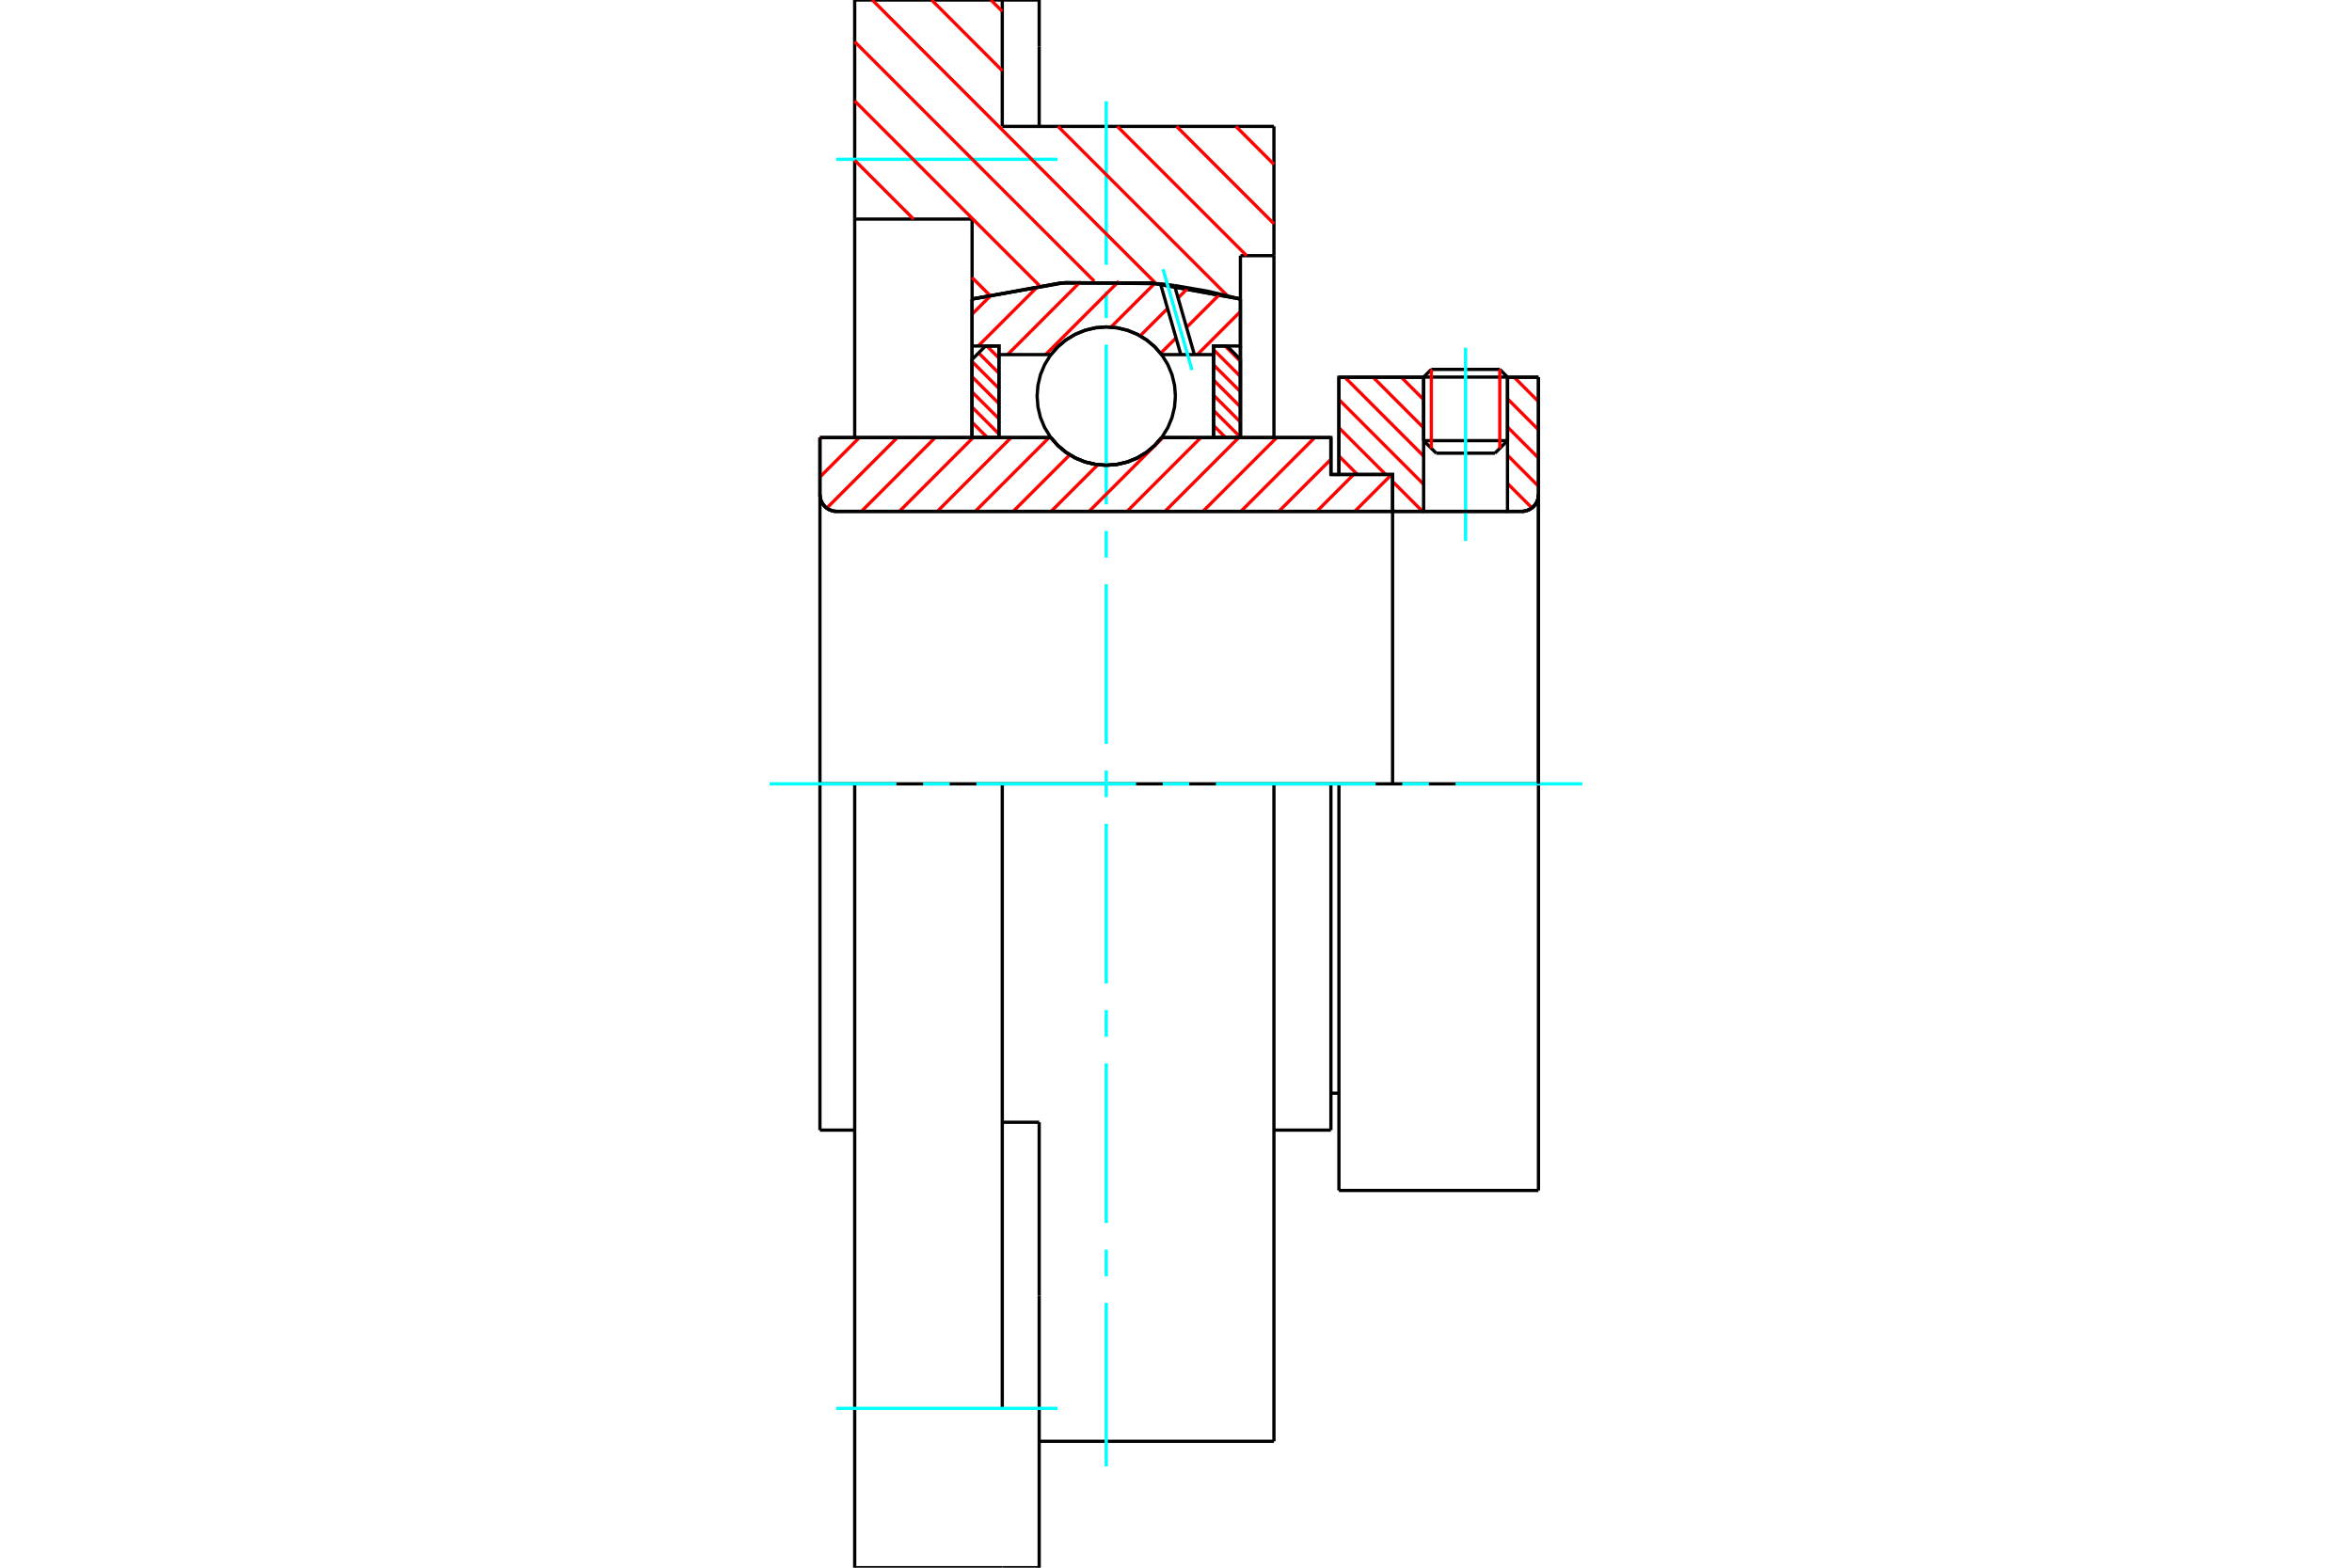 <?xml version="1.0" standalone="no"?>
<!DOCTYPE svg PUBLIC "-//W3C//DTD SVG 1.1//EN"
	"http://www.w3.org/Graphics/SVG/1.1/DTD/svg11.dtd">
<svg xmlns="http://www.w3.org/2000/svg" height="100%" width="100%" viewBox="0 0 36000 24000">
	<rect x="-1800" y="-1200" width="39600" height="26400" style="fill:#FFF"/>
	<g style="fill:none; fill-rule:evenodd" transform="matrix(1 0 0 1 0 0)">
		<g style="fill:none; stroke:#000; stroke-width:50; shape-rendering:geometricPrecision">
			<line x1="20494" y1="12000" x2="20371" y2="12000"/>
			<line x1="20371" y1="7264" x2="20494" y2="7264"/>
			<line x1="20371" y1="17301" x2="20371" y2="12000"/>
			<line x1="20371" y1="6699" x2="20371" y2="7264"/>
			<line x1="13082" y1="12000" x2="12550" y2="12000"/>
			<line x1="20371" y1="12000" x2="19499" y2="12000"/>
			<line x1="12550" y1="17301" x2="12550" y2="12000"/>
			<line x1="12550" y1="6699" x2="16085" y2="6699"/>
			<line x1="17780" y1="6699" x2="20371" y2="6699"/>
			<polyline points="16085,6699 16193,6822 16319,6927 16459,7011 16610,7073 16769,7110 16932,7123 17095,7110 17255,7073 17406,7011 17546,6927 17672,6822 17780,6699"/>
			<polyline points="12550,7572 12553,7612 12562,7652 12578,7689 12599,7723 12625,7754 12655,7780 12690,7801 12727,7816 12766,7826 12806,7829"/>
			<line x1="12550" y1="7572" x2="12550" y2="12000"/>
			<line x1="12550" y1="7572" x2="12550" y2="6699"/>
			<line x1="23074" y1="6746" x2="23074" y2="5775"/>
			<line x1="22881" y1="6938" x2="23074" y2="6746"/>
			<line x1="21790" y1="6746" x2="21983" y2="6938"/>
			<line x1="21790" y1="5775" x2="21790" y2="6746"/>
			<line x1="21790" y1="5775" x2="20494" y2="5775"/>
			<line x1="20494" y1="7264" x2="20494" y2="5775"/>
			<line x1="23292" y1="7829" x2="12806" y2="7829"/>
			<polyline points="23292,7829 23332,7826 23371,7816 23408,7801 23443,7780 23473,7754 23499,7723 23521,7689 23536,7652 23545,7612 23548,7572"/>
			<line x1="23548" y1="5775" x2="23548" y2="7572"/>
			<line x1="23548" y1="5775" x2="23074" y2="5775"/>
			<polyline points="23548,18225 23548,12000 20494,12000"/>
			<line x1="20494" y1="18225" x2="20494" y2="12000"/>
			<line x1="23548" y1="7572" x2="23548" y2="12000"/>
			<line x1="21790" y1="6746" x2="23074" y2="6746"/>
			<line x1="23074" y1="5773" x2="21790" y2="5773"/>
			<line x1="21908" y1="5655" x2="22956" y2="5655"/>
			<line x1="22881" y1="6938" x2="21983" y2="6938"/>
			<line x1="20371" y1="16736" x2="20494" y2="16736"/>
			<line x1="19499" y1="17301" x2="20371" y2="17301"/>
			<line x1="12550" y1="17301" x2="13082" y2="17301"/>
			<polyline points="12550,7572 12553,7612 12562,7652 12578,7689 12599,7723 12625,7754 12655,7780 12690,7801 12727,7816 12766,7826 12806,7829"/>
			<line x1="20494" y1="18225" x2="23548" y2="18225"/>
			<polyline points="23292,7829 23332,7826 23371,7816 23408,7801 23443,7780 23473,7754 23499,7723 23521,7689 23536,7652 23545,7612 23548,7572"/>
			<line x1="21790" y1="5773" x2="21790" y2="5775"/>
			<line x1="23074" y1="5775" x2="23074" y2="5773"/>
			<line x1="21908" y1="5655" x2="21790" y2="5773"/>
			<line x1="23074" y1="5773" x2="22956" y2="5655"/>
			<polyline points="19499,12000 15341,12000 13082,12000"/>
			<line x1="15341" y1="1935" x2="19499" y2="1935"/>
			<line x1="15341" y1="0" x2="15341" y2="1935"/>
			<line x1="13082" y1="0" x2="15341" y2="0"/>
			<line x1="13082" y1="3354" x2="13082" y2="0"/>
			<line x1="14879" y1="3354" x2="13082" y2="3354"/>
			<line x1="14879" y1="4578" x2="14879" y2="3354"/>
			<polyline points="18986,4578 17624,4331 16241,4331 14879,4578"/>
			<line x1="18986" y1="3914" x2="18986" y2="4578"/>
			<line x1="19499" y1="3914" x2="18986" y2="3914"/>
			<line x1="19499" y1="1935" x2="19499" y2="3914"/>
			<line x1="14879" y1="6699" x2="14879" y2="4578"/>
			<line x1="18986" y1="4578" x2="18986" y2="6699"/>
			<line x1="19499" y1="3914" x2="19499" y2="6700"/>
			<line x1="19499" y1="12000" x2="19499" y2="22065"/>
			<line x1="13082" y1="6700" x2="13082" y2="3354"/>
			<line x1="15906" y1="17181" x2="15341" y2="17181"/>
			<line x1="15906" y1="19837" x2="15906" y2="17181"/>
			<line x1="15341" y1="21561" x2="15341" y2="12000"/>
			<line x1="15906" y1="24000" x2="15906" y2="19837"/>
			<line x1="15906" y1="714" x2="15906" y2="0"/>
			<line x1="15906" y1="1935" x2="15906" y2="714"/>
			<polyline points="13082,24000 13082,21561 13082,12000"/>
			<line x1="13082" y1="24000" x2="15341" y2="24000"/>
			<line x1="15906" y1="22065" x2="19499" y2="22065"/>
			<line x1="15906" y1="0" x2="15341" y2="0"/>
			<line x1="15341" y1="24000" x2="15906" y2="24000"/>
		</g>
		<g style="fill:none; stroke:#0FF; stroke-width:50; shape-rendering:geometricPrecision">
			<line x1="22432" y1="8281" x2="22432" y2="5324"/>
			<line x1="16932" y1="22450" x2="16932" y2="19946"/>
			<line x1="16932" y1="19539" x2="16932" y2="19131"/>
			<line x1="16932" y1="18724" x2="16932" y2="16279"/>
			<line x1="16932" y1="15871" x2="16932" y2="15464"/>
			<line x1="16932" y1="15056" x2="16932" y2="12611"/>
			<line x1="16932" y1="12204" x2="16932" y2="11796"/>
			<line x1="16932" y1="11389" x2="16932" y2="8944"/>
			<line x1="16932" y1="8536" x2="16932" y2="8129"/>
			<line x1="16932" y1="7721" x2="16932" y2="5276"/>
			<line x1="16932" y1="4869" x2="16932" y2="4461"/>
			<line x1="16932" y1="4054" x2="16932" y2="1550"/>
			<line x1="11780" y1="12000" x2="13721" y2="12000"/>
			<line x1="14129" y1="12000" x2="14536" y2="12000"/>
			<line x1="14944" y1="12000" x2="17389" y2="12000"/>
			<line x1="17796" y1="12000" x2="18204" y2="12000"/>
			<line x1="18611" y1="12000" x2="21056" y2="12000"/>
			<line x1="21464" y1="12000" x2="21871" y2="12000"/>
			<line x1="22279" y1="12000" x2="24220" y2="12000"/>
			<line x1="12800" y1="2439" x2="16188" y2="2439"/>
			<line x1="12800" y1="21561" x2="16188" y2="21561"/>
		</g>
		<g style="fill:none; stroke:#F00; stroke-width:50; shape-rendering:geometricPrecision">
			<line x1="18917" y1="1935" x2="19499" y2="2517"/>
			<line x1="18009" y1="1935" x2="19499" y2="3425"/>
			<line x1="15167" y1="0" x2="15341" y2="174"/>
			<line x1="17102" y1="1935" x2="19081" y2="3914"/>
			<line x1="14260" y1="0" x2="15341" y2="1082"/>
			<line x1="16194" y1="1935" x2="18790" y2="4531"/>
			<line x1="13352" y1="0" x2="17692" y2="4340"/>
			<line x1="13082" y1="638" x2="16749" y2="4305"/>
			<line x1="13082" y1="1545" x2="15909" y2="4372"/>
			<line x1="13082" y1="2453" x2="13983" y2="3354"/>
			<line x1="14879" y1="4250" x2="15141" y2="4511"/>
		</g>
		<g style="fill:none; stroke:#000; stroke-width:50; shape-rendering:geometricPrecision">
			<polyline points="18986,4578 17624,4331 16241,4331 14879,4578"/>
		</g>
		<g style="fill:none; stroke:#F00; stroke-width:50; shape-rendering:geometricPrecision">
			<line x1="22956" y1="5655" x2="22956" y2="6864"/>
			<line x1="21908" y1="6864" x2="21908" y2="5655"/>
			<line x1="14879" y1="6698" x2="14881" y2="6699"/>
			<line x1="14879" y1="6465" x2="15113" y2="6699"/>
			<line x1="14879" y1="6233" x2="15290" y2="6644"/>
			<line x1="14879" y1="6001" x2="15290" y2="6411"/>
			<line x1="14879" y1="5768" x2="15290" y2="6179"/>
			<line x1="14879" y1="5536" x2="15290" y2="5947"/>
			<line x1="14979" y1="5403" x2="15290" y2="5714"/>
			<line x1="15105" y1="5297" x2="15290" y2="5482"/>
		</g>
		<g style="fill:none; stroke:#000; stroke-width:50; shape-rendering:geometricPrecision">
			<polyline points="15290,6699 15290,5297 15084,5297 14879,5503 14879,6699 15290,6699"/>
		</g>
		<g style="fill:none; stroke:#F00; stroke-width:50; shape-rendering:geometricPrecision">
			<line x1="18752" y1="5297" x2="18986" y2="5532"/>
			<line x1="18575" y1="5353" x2="18986" y2="5764"/>
			<line x1="18575" y1="5586" x2="18986" y2="5996"/>
			<line x1="18575" y1="5818" x2="18986" y2="6229"/>
			<line x1="18575" y1="6050" x2="18986" y2="6461"/>
			<line x1="18575" y1="6283" x2="18986" y2="6693"/>
			<line x1="18575" y1="6515" x2="18760" y2="6699"/>
		</g>
		<g style="fill:none; stroke:#000; stroke-width:50; shape-rendering:geometricPrecision">
			<polyline points="18575,6699 18575,5297 18781,5297 18986,5503 18986,6699 18575,6699"/>
			<polyline points="17991,6064 17978,5899 17939,5737 17876,5583 17789,5442 17681,5315 17555,5208 17413,5121 17260,5057 17098,5018 16932,5005 16767,5018 16605,5057 16452,5121 16310,5208 16184,5315 16076,5442 15989,5583 15925,5737 15887,5899 15874,6064 15887,6230 15925,6391 15989,6545 16076,6687 16184,6813 16310,6921 16452,7008 16605,7071 16767,7110 16932,7123 17098,7110 17260,7071 17413,7008 17555,6921 17681,6813 17789,6687 17876,6545 17939,6391 17978,6230 17991,6064"/>
		</g>
		<g style="fill:none; stroke:#F00; stroke-width:50; shape-rendering:geometricPrecision">
			<line x1="23176" y1="5775" x2="23548" y2="6148"/>
			<line x1="23074" y1="6105" x2="23548" y2="6580"/>
			<line x1="23074" y1="6537" x2="23548" y2="7012"/>
			<line x1="23074" y1="6969" x2="23548" y2="7444"/>
			<line x1="21448" y1="5775" x2="21790" y2="6118"/>
			<line x1="23074" y1="7401" x2="23448" y2="7776"/>
			<line x1="21016" y1="5775" x2="21790" y2="6550"/>
			<line x1="20584" y1="5775" x2="21790" y2="6982"/>
			<line x1="20494" y1="6117" x2="21790" y2="7414"/>
			<line x1="20494" y1="6549" x2="21209" y2="7264"/>
			<line x1="21315" y1="7371" x2="21773" y2="7829"/>
			<line x1="20494" y1="6981" x2="20777" y2="7264"/>
			<line x1="21315" y1="7803" x2="21342" y2="7829"/>
		</g>
		<g style="fill:none; stroke:#000; stroke-width:50; shape-rendering:geometricPrecision">
			<line x1="23548" y1="12000" x2="23548" y2="5775"/>
			<polyline points="23292,7829 23332,7826 23371,7816 23408,7801 23443,7780 23473,7754 23499,7723 23521,7689 23536,7652 23545,7612 23548,7572"/>
			<polyline points="23292,7829 23074,7829 23074,5775"/>
			<polyline points="23074,7829 21790,7829 21790,5775"/>
			<polyline points="21790,7829 21315,7829 21315,12000"/>
			<polyline points="21315,7829 21315,7264 20494,7264 20494,5775 21790,5775"/>
			<line x1="23074" y1="5775" x2="23548" y2="5775"/>
		</g>
		<g style="fill:none; stroke:#F00; stroke-width:50; shape-rendering:geometricPrecision">
			<line x1="18986" y1="4769" x2="18326" y2="5429"/>
			<line x1="18672" y1="4502" x2="18161" y2="5013"/>
			<line x1="18001" y1="5173" x2="17764" y2="5410"/>
			<line x1="18187" y1="4406" x2="18032" y2="4562"/>
			<line x1="17871" y1="4722" x2="17451" y2="5142"/>
			<line x1="17675" y1="4338" x2="17004" y2="5008"/>
			<line x1="17126" y1="4305" x2="16003" y2="5429"/>
			<line x1="16537" y1="4313" x2="15422" y2="5429"/>
			<line x1="15899" y1="4371" x2="14973" y2="5297"/>
			<line x1="15185" y1="4504" x2="14879" y2="4810"/>
		</g>
		<g style="fill:none; stroke:#000; stroke-width:50; shape-rendering:geometricPrecision">
			<polyline points="14879,6699 14879,5297 14879,4578"/>
			<polyline points="17762,4344 16310,4325 14879,4578"/>
			<polyline points="17977,4371 17870,4357 17762,4344"/>
			<polyline points="18986,4578 18485,4458 17977,4371"/>
			<polyline points="18986,4578 18986,5297 18575,5297 18575,5429 18575,6699"/>
			<polyline points="18575,5429 18281,5429 18074,5429 17780,5429 17672,5306 17546,5201 17406,5117 17255,5056 17095,5018 16932,5005 16769,5018 16610,5056 16459,5117 16319,5201 16193,5306 16085,5429 15290,5429 15290,6699"/>
			<polyline points="15290,5429 15290,5297 14879,5297"/>
			<line x1="18986" y1="5297" x2="18986" y2="6699"/>
		</g>
		<g style="fill:none; stroke:#0FF; stroke-width:50; shape-rendering:geometricPrecision">
			<line x1="18245" y1="5665" x2="17802" y2="4121"/>
		</g>
		<g style="fill:none; stroke:#000; stroke-width:50; shape-rendering:geometricPrecision">
			<line x1="18074" y1="5429" x2="17762" y2="4344"/>
			<line x1="18281" y1="5429" x2="17977" y2="4371"/>
		</g>
		<g style="fill:none; stroke:#F00; stroke-width:50; shape-rendering:geometricPrecision">
			<line x1="21300" y1="7264" x2="20736" y2="7829"/>
			<line x1="20719" y1="7264" x2="20155" y2="7829"/>
			<line x1="20371" y1="7032" x2="19574" y2="7829"/>
			<line x1="20123" y1="6699" x2="18993" y2="7829"/>
			<line x1="19542" y1="6699" x2="18412" y2="7829"/>
			<line x1="18961" y1="6699" x2="17831" y2="7829"/>
			<line x1="18380" y1="6699" x2="17251" y2="7829"/>
			<line x1="17799" y1="6699" x2="16670" y2="7829"/>
			<line x1="16803" y1="7115" x2="16089" y2="7829"/>
			<line x1="16374" y1="6963" x2="15508" y2="7829"/>
			<line x1="16057" y1="6699" x2="14927" y2="7829"/>
			<line x1="15476" y1="6699" x2="14347" y2="7829"/>
			<line x1="14895" y1="6699" x2="13766" y2="7829"/>
			<line x1="14314" y1="6699" x2="13185" y2="7829"/>
			<line x1="13734" y1="6699" x2="12654" y2="7779"/>
			<line x1="13153" y1="6699" x2="12550" y2="7303"/>
			<line x1="12572" y1="6699" x2="12550" y2="6722"/>
		</g>
		<g style="fill:none; stroke:#000; stroke-width:50; shape-rendering:geometricPrecision">
			<polyline points="12550,6699 12550,7572 12553,7612 12562,7652 12578,7689 12599,7723 12625,7754 12655,7780 12690,7801 12727,7816 12766,7826 12806,7829 21315,7829 21315,7264 20371,7264 20371,6699 17780,6699"/>
			<polyline points="16085,6699 16193,6822 16319,6927 16459,7011 16610,7073 16769,7110 16932,7123 17095,7110 17255,7073 17406,7011 17546,6927 17672,6822 17780,6699"/>
			<polyline points="16085,6699 12960,6699 12550,6699"/>
		</g>
	</g>
</svg>
